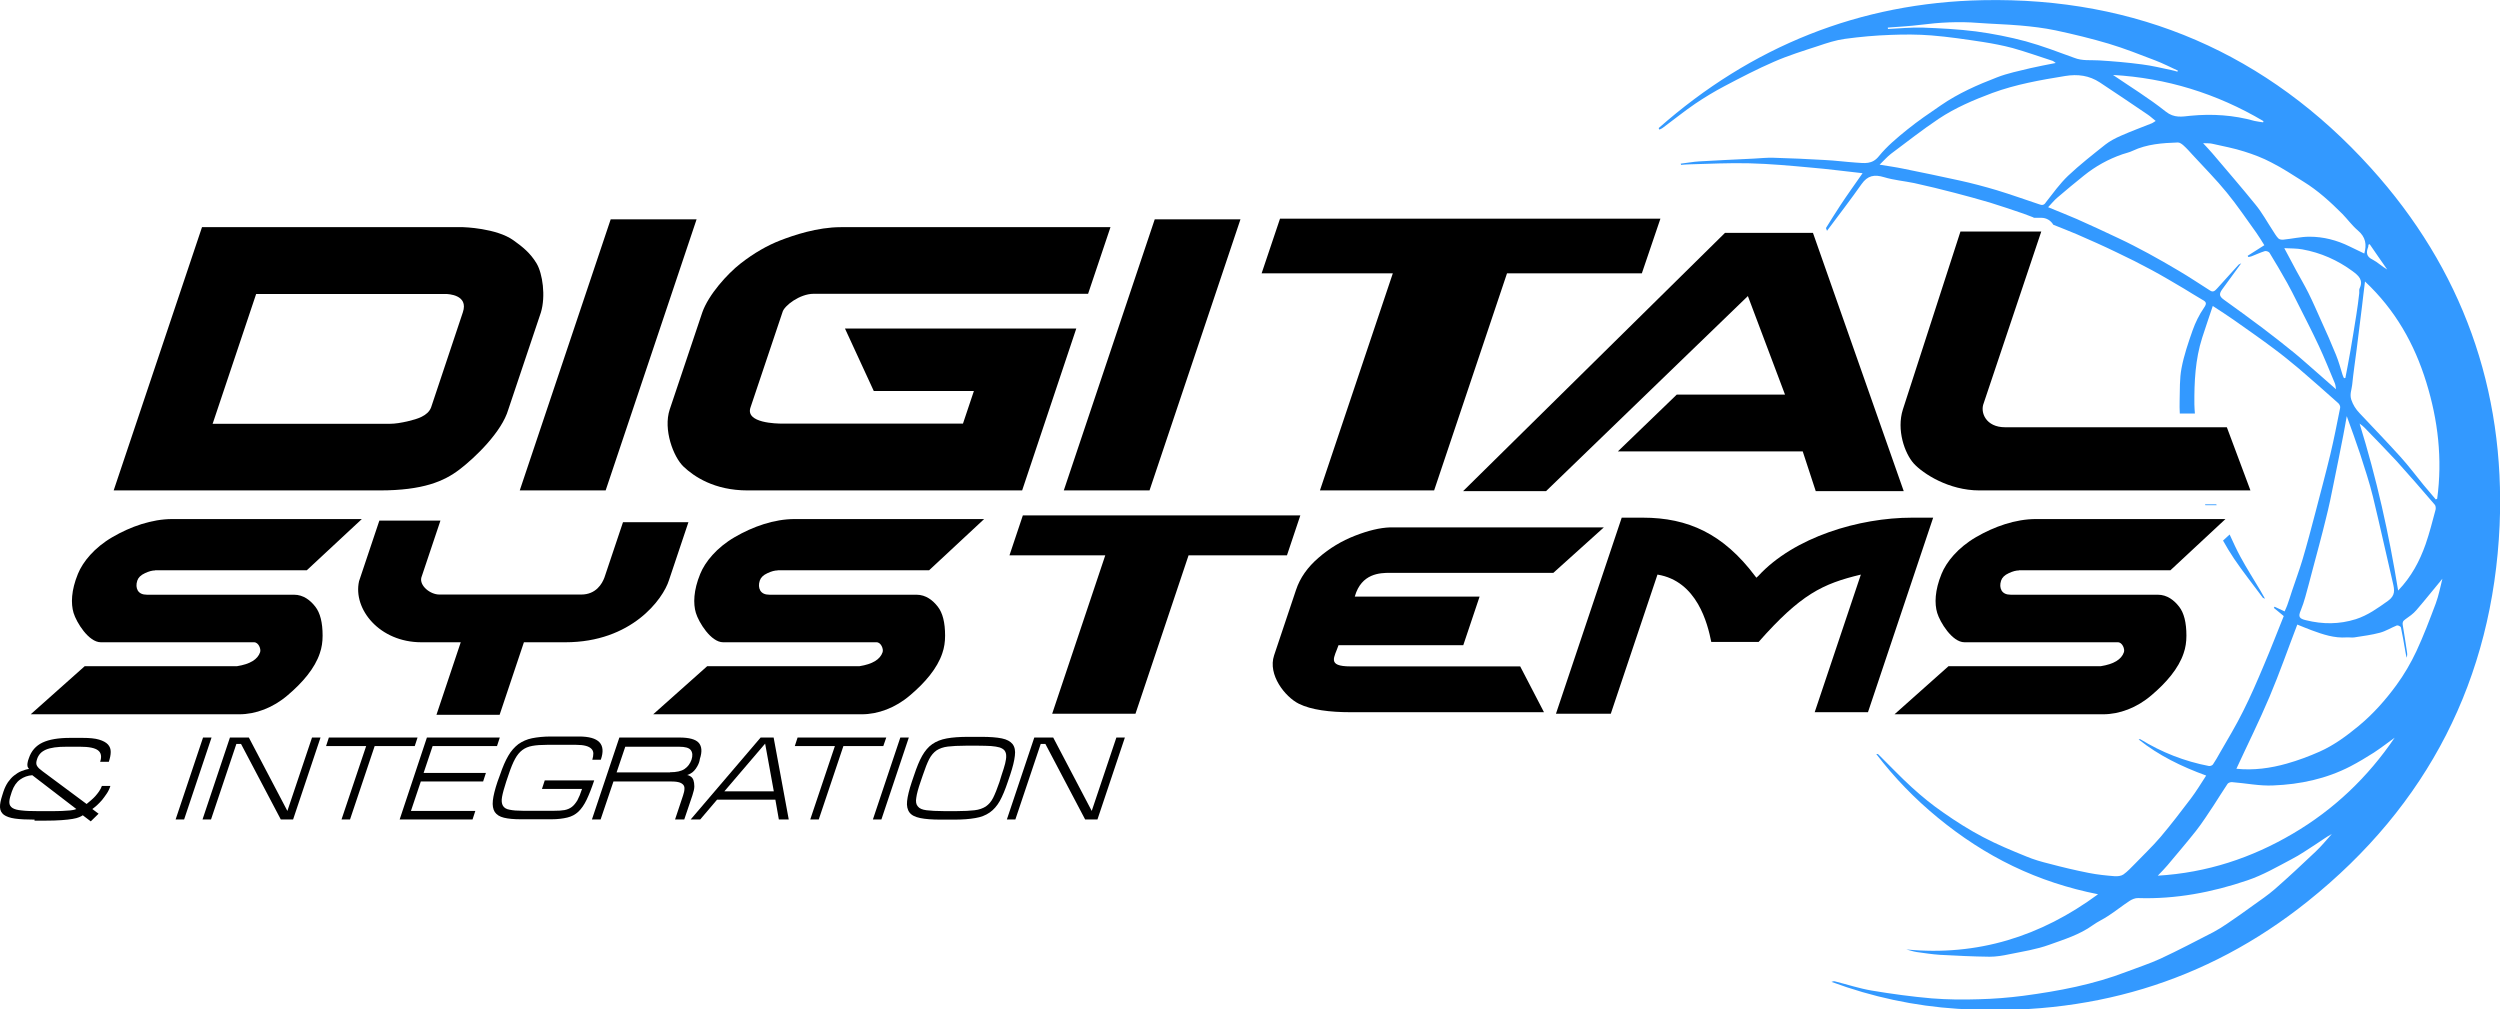 <svg xmlns="http://www.w3.org/2000/svg" xmlns:xlink="http://www.w3.org/1999/xlink" id="Layer_1" x="0px" y="0px" viewBox="0 0 1440.6 581.7" style="enable-background:new 0 0 1440.6 581.7;" xml:space="preserve"><style type="text/css">	.st0{fill:#3399FF;}</style><g>	<path d="M19.9,472.3c-4.7,0-8.4-0.2-11.3-0.6c-2.9-0.4-5-1.2-6.4-2.2c-1.4-1.1-2.1-2.5-2.2-4.3c-0.1-1.8,0.4-4.1,1.3-6.9l0.7-2.2  c0.7-2.1,1.6-3.9,2.6-5.4c1.1-1.5,2.2-2.8,3.5-3.8c1.3-1,2.6-1.9,4.1-2.5c1.5-0.6,3-1.1,4.5-1.3c-0.2-0.3-0.4-0.6-0.6-0.9  c-0.2-0.3-0.3-0.7-0.3-1.1c-0.1-0.4,0-1,0.1-1.6c0.1-0.7,0.3-1.5,0.7-2.5c1.4-4.3,4.1-7.3,7.9-9.1c3.8-1.8,9.1-2.7,15.9-2.7h7.2  c4,0,7.2,0.3,9.5,1c2.3,0.7,4,1.6,5.1,2.8c1.1,1.2,1.6,2.6,1.6,4.3c0,1.7-0.4,3.6-1.1,5.7h-5c1-3,0.6-5.2-1.2-6.6  c-1.8-1.4-5.2-2.1-10.4-2.1h-7.6c-2.8,0-5.1,0.1-7.1,0.4c-2,0.3-3.6,0.7-5,1.3c-1.3,0.6-2.4,1.3-3.2,2.2c-0.8,0.9-1.4,1.9-1.8,3.1  c-0.3,0.9-0.5,1.7-0.5,2.3c0,0.6,0.1,1.2,0.4,1.7c0.3,0.5,0.7,1,1.2,1.5c0.6,0.5,1.3,1,2.1,1.7l25.3,18.8c0.8-0.6,1.6-1.3,2.5-2.1  c0.9-0.7,1.7-1.6,2.5-2.4c0.8-0.9,1.5-1.8,2.2-2.8c0.7-1,1.2-2,1.6-3.1h4.9c-0.5,1.6-1.2,3.1-2.1,4.4c-0.9,1.3-1.8,2.6-2.7,3.7  c-1,1.1-1.9,2.1-2.9,3c-1,0.9-1.9,1.6-2.7,2.2l3.6,2.7l-4.5,4.4l-4.6-3.5c-0.5,0.4-1.2,0.7-2.1,1.1c-0.9,0.4-2.1,0.7-3.8,1  c-1.6,0.3-3.7,0.5-6.3,0.7c-2.6,0.2-5.8,0.3-9.8,0.3H19.9z M6.3,457.8c-0.7,2-1,3.6-0.9,4.9c0.1,1.2,0.7,2.2,1.8,2.9  c1.1,0.7,2.8,1.2,5.2,1.4c2.3,0.3,5.4,0.4,9.2,0.4h6.1c3.4,0,6.1,0,8.1-0.1c2-0.1,3.5-0.2,4.6-0.3c1.1-0.1,1.9-0.3,2.4-0.4  c0.5-0.2,0.9-0.3,1.2-0.4l-25.4-19.5c-2.6,0.2-4.9,1-7,2.5c-2.1,1.5-3.7,3.8-4.8,7L6.3,457.8z"></path>	<path d="M117,425h4.9l-15.8,47.2h-4.9L117,425z"></path>	<path d="M143.4,425l22.2,42.3l14.2-42.3h4.9l-15.8,47.2h-7.1l-22.9-43.5h-2.7l-14.6,43.5h-4.9l15.8-47.2H143.4z"></path>	<path d="M239,429.9h-23.1l-14.2,42.3h-4.9l14.2-42.3h-23.1l1.6-4.9h51.1L239,429.9z"></path>	<path d="M288,425l-1.6,4.9h-37.1l-5.2,15.5h35.9l-1.6,4.9h-35.9l-5.7,17h37.1l-1.6,4.9h-42L246,425H288z"></path>	<path d="M288.2,446.3c1.5-4.4,3-7.9,4.7-10.8c1.6-2.8,3.6-5,5.8-6.7c2.3-1.6,4.9-2.8,7.9-3.4c3-0.6,6.7-1,10.9-1h16.1  c5.8,0,9.7,1.1,11.8,3.3c2.1,2.2,2.4,5.6,0.8,10.1h-4.9c0.4-1.3,0.6-2.5,0.6-3.6c0-1.1-0.4-2-1.1-2.7c-0.7-0.7-1.7-1.3-3.2-1.7  s-3.3-0.6-5.6-0.6h-16.8c-3.4,0-6.2,0.2-8.4,0.6c-2.3,0.4-4.2,1.2-5.8,2.4c-1.6,1.2-3,2.9-4.2,5.1c-1.2,2.2-2.4,5.1-3.6,8.7  l-1.5,4.4c-1.2,3.7-2,6.6-2.4,8.8c-0.4,2.2-0.2,3.9,0.5,5.1c0.7,1.2,2,2,3.9,2.3c1.9,0.4,4.4,0.6,7.6,0.6h18c2.4,0,4.3-0.1,6-0.4  c1.6-0.3,3-0.9,4.2-1.8c1.2-0.9,2.2-2.2,3.2-3.8c0.9-1.7,1.8-3.8,2.7-6.6h-23.1l1.6-4.9h28.5c-1.5,4.5-3,8.3-4.4,11.2  c-1.4,2.9-3,5.2-4.7,6.8c-1.8,1.7-3.9,2.8-6.4,3.4c-2.5,0.6-5.5,1-9.2,1h-17.5c-4.1,0-7.4-0.3-9.8-0.9c-2.5-0.6-4.2-1.7-5.3-3.3  c-1-1.6-1.4-3.8-1.1-6.6c0.3-2.8,1.2-6.4,2.7-10.9L288.2,446.3z"></path>	<path d="M401.9,441.4c-0.6,1.1-1.2,2-1.9,2.7c-0.6,0.7-1.3,1.2-2,1.6c-0.7,0.4-1.3,0.7-2,0.9c0.7,0.1,1.4,0.4,2.1,0.9  c0.7,0.5,1.2,1.2,1.5,2.1c0.3,0.9,0.5,2.1,0.5,3.5c0,1.4-0.4,3.1-1.1,5.2l-4.7,13.9H389l4.6-13.8c0.5-1.5,0.8-2.8,0.8-3.8  c0.1-1-0.2-1.9-0.8-2.5c-0.6-0.6-1.4-1.1-2.7-1.4c-1.2-0.3-2.9-0.4-4.9-0.4h-32.5l-7.4,21.9h-5l15.8-47.2h34.6c5.6,0,9.3,1,11.1,3  c1.8,2,2.1,5.1,0.7,9.3C403.1,439,402.5,440.3,401.9,441.4z M386.1,445c3.7,0,6.5-0.6,8.4-1.9c1.9-1.3,3.2-3.1,4-5.4  c0.7-2.2,0.6-4-0.4-5.4s-3.3-2-6.8-2h-31l-5,14.8H386.1z"></path>	<path d="M445.8,425l8.7,47.2h-5.7l-2-11.4h-33.6l-9.7,11.4h-5.5l40.3-47.2H445.8z M417.4,456h28.5l-5-27.5L417.4,456z"></path>	<path d="M509,429.9H486l-14.2,42.3h-4.9l14.2-42.3H458l1.6-4.9h51.1L509,429.9z"></path>	<path d="M518.8,425h4.9l-15.8,47.2H503L518.8,425z"></path>	<path d="M530.3,471.4c-2.9-0.6-5-1.6-6.2-3.2c-1.2-1.6-1.7-3.8-1.4-6.6c0.3-2.8,1.2-6.5,2.7-11l1.4-4.1c1.5-4.5,3-8.2,4.6-11  c1.6-2.8,3.5-5.1,5.8-6.7c2.3-1.6,5.1-2.7,8.4-3.3c3.3-0.6,7.4-0.9,12.4-0.9h7.5c4.9,0,8.9,0.3,11.8,0.9c2.9,0.6,4.9,1.7,6.2,3.3  c1.2,1.6,1.7,3.8,1.3,6.7c-0.3,2.8-1.2,6.5-2.7,11l-1.4,4.1c-1.5,4.5-3,8.1-4.6,11c-1.6,2.8-3.5,5-5.8,6.6  c-2.3,1.6-5.1,2.7-8.3,3.2c-3.3,0.6-7.4,0.9-12.3,0.9h-7.5C537.1,472.3,533.2,472,530.3,471.4z M577.2,446.5c0.9-2.5,1.5-4.7,2-6.5  c0.4-1.8,0.7-3.3,0.6-4.6c0-1.2-0.4-2.2-1-3c-0.6-0.7-1.6-1.3-2.8-1.7c-1.3-0.4-2.9-0.6-4.9-0.8c-2-0.1-4.4-0.2-7.2-0.2h-7.4  c-4.3,0-7.7,0.2-10.3,0.5c-2.6,0.3-4.8,1.1-6.5,2.2c-1.7,1.2-3.1,2.8-4.3,5.1c-1.1,2.2-2.3,5.2-3.6,9.1l-1.4,4.1  c-1.3,3.8-2.1,6.7-2.4,9c-0.4,2.2-0.1,3.9,0.9,5c0.9,1.2,2.6,1.9,5,2.2c2.4,0.3,5.8,0.5,10,0.5h7.4c4.3,0,7.7-0.2,10.3-0.5  c2.6-0.3,4.8-1.1,6.5-2.2c1.7-1.2,3.1-2.8,4.2-5c1.1-2.2,2.3-5.2,3.6-9L577.2,446.5z"></path>	<path d="M606.9,425l22.2,42.3l14.2-42.3h4.9l-15.8,47.2h-7.1l-22.9-43.5h-2.7l-14.6,43.5h-4.9l15.8-47.2H606.9z"></path></g><g>	<g>		<path d="M311.7,180l-18.8,56c-3.7,12.8-19.1,27.7-28.2,34.6c-8.8,6.7-20.9,12-45.9,12l0,0H65.5l50.9-151.7h44.2h106.3   c0,0,19.2,0.5,29,7.6c5.2,3.7,9.7,7.3,13.3,13.3C312.7,157.7,314.5,170.7,311.7,180L311.7,180z M266.7,180L266.7,180   c3.5-10.2-8.6-10.6-9.9-10.6H147.6l-24.8,74l-0.3,0.8l1.3,0h101c2.7,0,6.3-0.5,10.8-1.6c4.5-1.1,10.9-2.8,12.8-7.8L266.7,180z"></path>	</g>	<g>		<path d="M401.4,126.4L349,282.6h-49.5l52.4-156.2H401.4z"></path>	</g>	<g>		<path d="M639.9,130.9L627,169.3H468.8c-7.9,0-17,6.9-17.9,10.6l0,0l-18.4,54.8c-3.3,9.2,15.4,9.4,18.1,9.4h104.3l6.3-18.8h-57.7   l-16.6-36h133.3L589,282.6H430.8l0,0c-19.3,0-31-8.1-36.9-13.7c-5.9-5.6-11.8-21.4-8-32.9l18.8-56l0,0   c3.6-10.2,14.4-22.2,22.1-28.2c7.7-6,15.4-10.4,22.9-13.3c7.5-2.9,21.2-7.6,34.8-7.6l0,0H639.9z"></path>	</g>	<g>		<path d="M714.8,126.4l-52.4,156.2H613l52.4-156.2H714.8z"></path>	</g>	<g>		<path d="M946.1,157.5h-77.7l-42,125.1h-65.8l42-125.1H727l10.6-31.5h219.2L946.1,157.5z"></path>	</g>	<g>		<path d="M1044.7,134.2L1097,283h-50.7l-7.5-22.9H932.3l33.9-32.7h62.4l-21.4-56.8L890.9,283h-47.8L994,134.2H1044.7z"></path>	</g>	<g>		<path d="M1176.3,133.3l-33.2,99c-2.2,5.4,1.3,13.9,12.3,13.9h127.8l13.6,36.4h-156.2l0,0c-17.7,0-32.5-9.7-37.8-15.5   c-5.3-5.9-10-19.4-6.3-31.1l0,0l33.2-102.6H1176.3z"></path>	</g></g><g>	<g>		<path d="M89.4,328.7c-1.6,0-3.6,0.5-5.9,1.6c-2.4,1.1-3.8,2.5-4.4,4.3c-0.7,2.2-0.6,4.1,0.3,5.7c1,1.6,2.7,2.4,5.3,2.4h84.7   c5.5,0,9.5,3.3,12.3,6.9c2.8,3.6,4.2,9.1,4.2,16.7c0,3.6-0.5,7-1.6,10.1c-2.9,8.8-10.1,17.1-18.5,24.2c-8.5,7.3-18.5,11-27.9,11   H17.7l31.1-27.7h87.7c7.6-1.2,12-3.9,13.4-8.1c0.6-1.8-0.9-5.7-3.5-5.7H58.1c-7.1,0-14.1-11.6-15.7-16.9c-1.6-5.3-1.4-13,2.5-22.5   c2.8-6.9,9.4-15.1,19.9-21.2c10.5-6.1,22.7-10.4,34.5-10.4h109.2l-31.7,29.5H89.4z"></path>	</g>	<g>		<path d="M396.7,300.9l-11.2,33.4l0,0c-3.4,10.9-21.5,35.8-59.7,35.8h-23.9l-14,41.8h-36.4l14-41.8h-22.7   c-24.1,0-39.5-19.1-35.9-35.2l11.7-34.9h35.2l-11,32.8c-1.2,4.6,5,9.8,10.4,9.8h81.7c8.6,0,12.1-6.3,13.4-9.8l10.7-31.9H396.7z"></path>	</g>	<g>		<path d="M741.6,320h-56.7l-30.6,91.3h-48l30.6-91.3h-55.2l7.7-23h159.9L741.6,320z"></path>	</g>	<g>		<path d="M889.7,410.4H778.1c-11.7,0-22.5-1.3-29.7-4.9c-7.8-3.9-18-16.6-14.2-27.9l0,0l12.6-37.6c2.3-7,6.7-13.2,13-18.6   c6.3-5.5,13.3-9.7,21-12.7c7.7-3,14.4-4.6,20.2-4.8h123.2l-29.1,26.2h-94.3c-5.4,0-16.3,0.2-20.1,13.6l0,0.1h71.9l-9.4,28h-71.9   l0,0c-2.3,6.9-7,12.2,6.9,12.2h97.8L889.7,410.4z"></path>	</g>	<g>		<path d="M1114,298.2l-37.6,112.2h-30.7l26.6-79.3l0,0c-22.1,5.3-34.6,11.3-58.9,38.8l0,0h-27.3l0,0c-2.1-10.6-8.2-35.1-31-38.8   l0,0l-26.9,80.2h-31.6l37.9-113h12.2c26,0,46.4,9.3,64.7,33.7l0.7,0.9l1.1-1c20.7-22.5,58.3-33.6,88.5-33.6H1114z"></path>	</g></g><g>	<path d="M448.1,328.7c-1.6,0-3.6,0.5-5.9,1.6c-2.4,1.1-3.8,2.5-4.4,4.3c-0.7,2.2-0.6,4.1,0.3,5.7c1,1.6,2.7,2.4,5.3,2.4h84.7  c5.5,0,9.5,3.3,12.3,6.9c2.8,3.6,4.2,9.1,4.2,16.7c0,3.6-0.5,7-1.6,10.1c-2.9,8.8-10.1,17.1-18.5,24.2c-8.5,7.3-18.5,11-27.9,11  H376.4l31.1-27.7h87.7c7.6-1.2,12-3.9,13.4-8.1c0.6-1.8-0.9-5.7-3.5-5.7h-88.4c-7.1,0-14.1-11.6-15.7-16.9  c-1.6-5.3-1.4-13,2.5-22.5c2.8-6.9,9.4-15.1,19.9-21.2c10.5-6.1,22.7-10.4,34.5-10.4h109.2l-31.7,29.5H448.1z"></path></g><g>	<path d="M1163.4,328.7c-1.6,0-3.6,0.5-5.9,1.6c-2.4,1.1-3.8,2.5-4.4,4.3c-0.7,2.2-0.6,4.1,0.3,5.7c1,1.6,2.7,2.4,5.3,2.4h84.7  c5.5,0,9.5,3.3,12.3,6.9c2.8,3.6,4.2,9.1,4.2,16.7c0,3.6-0.5,7-1.6,10.1c-2.9,8.8-10.1,17.1-18.5,24.2c-8.5,7.3-18.5,11-27.9,11  h-120.2l31.1-27.7h87.7c7.6-1.2,12-3.9,13.4-8.1c0.6-1.8-0.9-5.7-3.5-5.7h-88.4c-7.1,0-14.1-11.6-15.7-16.9  c-1.6-5.3-1.4-13,2.5-22.5c2.8-6.9,9.4-15.1,19.9-21.2c10.5-6.1,22.7-10.4,34.5-10.4h109.2l-31.7,29.5H1163.4z"></path></g><g>	<path class="st0" d="M1287.4,322c5.2,7.7,11,14.9,16.5,22.4c0.1,0.2,0.5,0.2,1.3,0.6c-1.1-1.9-1.9-3.4-2.8-4.9  c-3.8-6.4-7.9-12.8-11.4-19.3c-2.3-4.2-4.2-8.5-6.2-12.8l-3.8,3.5C1283,315.1,1285.1,318.6,1287.4,322z"></path>	<path class="st0" d="M1366.2,96.8c-59.5-65.9-134.9-98.5-223.6-96.7c-70.9,1.4-133.4,26.6-186.8,73.7c0.1,0.3,0.2,0.6,0.4,0.9  c0.8-0.4,1.6-0.7,2.3-1.3c6.1-4.5,12-9.3,18.3-13.6c5.5-3.7,11.1-7.1,17-10.2c9.3-4.9,18.7-9.8,28.4-14c8.2-3.6,16.9-6.3,25.5-9.1  c5-1.7,10.2-3.4,15.4-4.1c8.8-1.2,17.7-2,26.6-2.3c7.7-0.3,15.4-0.3,23.1,0.3c10,0.8,20,2.3,29.9,3.8c5.7,0.9,11.5,2,17.1,3.5  c7.8,2.2,15.4,4.9,23.1,7.4c0.5,0.2,1,0.7,1.7,1.2c-5.1,1-9.9,1.9-14.7,3c-6.5,1.6-13.1,2.9-19.2,5.3c-11.2,4.3-22.3,9.2-32.3,16.1  c-6.6,4.5-13.2,9-19.4,14c-5.8,4.7-11.7,9.6-16.3,15.3c-3.9,4.9-8.4,4-13.1,3.7c-6-0.4-12-1.2-18-1.5c-9.9-0.6-19.9-1-29.8-1.3  c-3.8-0.1-7.5,0.3-11.3,0.5c-10.5,0.5-21,1-31.4,1.6c-3.5,0.2-7,0.9-10.6,1.3c0.1,0.2,0.1,0.4,0.2,0.7c1.6-0.1,3.2-0.3,4.7-0.3  c11.6-0.3,23.1-0.9,34.7-0.6c11.9,0.3,23.9,1.4,35.8,2.5c9.6,0.8,19.2,2.1,29.4,3.2c-4.5,6.5-8.8,12.4-12.8,18.5  c-2.8,4.3-5.6,8.7-8.3,13.1c0,0.1,0.1,0.2,0.1,0.3l0.5,1.3c0.2-0.3,0.4-0.5,0.6-0.8c6.5-8.7,13.1-17.3,19.3-26.1  c3.5-5,7.4-5.7,13-4c5.6,1.7,11.6,2.2,17.4,3.4c7.8,1.7,15.5,3.6,23.2,5.6c6.8,1.8,13.6,3.6,20.3,5.6c6.5,2,12.9,4.2,19.4,6.4  c1.8,0.6,3.5,1.4,5.3,2c0.3,0.1,0.5,0.2,0.7,0.4h4.3h0c3,0,5.5,1.6,6.9,4c4.5,1.8,9.1,3.6,13.6,5.5c7.8,3.4,15.5,6.8,23.1,10.5  c6.8,3.2,13.5,6.6,20,10.1c6.3,3.4,12.5,7.1,18.6,10.7c3.5,2.1,6.9,4.3,10.4,6.3c2.4,1.3,3,2.1,1.1,4.8c-2.7,3.9-4.9,8.4-6.5,12.9  c-2.5,7.1-5,14.4-6.4,21.8c-1.2,6.2-0.9,12.6-1.1,18.9c-0.1,2.5,0,4.9,0.1,7.3h8.7c-0.1-1.8-0.3-3.5-0.3-5.3  c-0.1-12.9,0.5-25.9,4.5-38.4c1.9-6,4-11.9,6.1-18.3c4.4,2.9,8.2,5.3,11.9,7.9c7.8,5.5,15.7,11,23.3,16.7  c4.9,3.6,9.6,7.5,14.3,11.4c7.7,6.6,15.3,13.3,22.8,20c0.7,0.6,1.3,1.9,1.1,2.7c-1.8,8.9-3.5,17.8-5.6,26.6  c-2.7,11.2-5.7,22.3-8.6,33.5c-2.4,9.2-4.8,18.3-7.5,27.4c-1.8,6-4,11.9-6,17.9c-0.9,2.8-1.8,5.6-2.8,8.4c-0.4,1.1-0.9,2.1-1.5,3.5  c-2.1-1-3.9-1.8-5.8-2.7c-0.1,0.2-0.3,0.5-0.4,0.7c1.8,1.4,3.5,2.9,5.7,4.7c-3.8,9.4-7.4,18.8-11.4,28.2c-3.8,9-7.6,17.9-12,26.6  c-4.1,8.3-8.9,16.2-13.5,24.2c-1.2,2.2-2.5,4.4-3.9,6.5c-0.4,0.6-1.6,1-2.3,0.9c-14.1-2.7-27.3-7.9-39.5-15.4  c-0.2-0.1-0.6-0.1-1,0.1c11.5,9.2,24.6,15.6,38.9,20.8c-3,4.6-5.7,9.1-8.8,13.2c-5.7,7.5-11.4,15-17.5,22.2  c-4.7,5.5-9.9,10.4-14.9,15.6c-2.1,2.1-4.1,4.3-6.5,6c-1.3,0.9-3.4,1.1-5,1c-5-0.4-10-0.9-15-1.9c-7.6-1.5-15.2-3.3-22.7-5.3  c-4.5-1.1-9-2.4-13.3-4.2c-8.4-3.4-16.8-6.9-24.8-11.1c-8-4.2-15.6-9-23-14.2c-6.4-4.4-12.4-9.3-18.1-14.5  c-6.7-6.1-12.9-12.7-19.3-19c-0.2-0.2-0.6-0.3-1.2-0.2c10.4,13.6,22.2,25.8,35.5,36.7c13.4,11,27.7,20.4,43.3,27.9  c15.6,7.5,31.9,12.8,49,16.2c-33,24.3-69.4,35.8-110.5,31.8c2,0.5,4,1.2,6,1.5c4.4,0.6,8.8,1.3,13.3,1.6c9.6,0.5,19.1,1,28.7,1.1  c3.7,0,7.5-0.6,11.2-1.4c7.8-1.6,15.8-2.8,23.2-5.5c8.6-3.1,17.5-5.8,25.1-11.3c2.9-2.1,6.2-3.5,9.1-5.5c4.1-2.7,8-5.8,12.1-8.5  c1.4-0.9,3.3-1.7,4.9-1.6c21.6,0.7,42.6-3.3,62.9-10.2c8.9-3,17.2-7.8,25.5-12.2c4.9-2.5,9.4-5.7,14.1-8.7c3-1.9,5.8-4.1,9.1-5.8  c-3.1,3.4-6,7-9.3,10.1c-7.7,7.3-15.5,14.6-23.5,21.6c-4,3.5-8.5,6.5-12.8,9.6c-4.8,3.5-9.6,6.9-14.5,10.2c-2.6,1.8-5.3,3.5-8.1,5  c-10.1,5.2-20.2,10.5-30.5,15.3c-6.3,2.9-12.9,5-19.4,7.5c-19.2,7.4-39.3,11.2-59.6,13.9c-8.5,1.1-17.2,1.8-25.8,2  c-9,0.3-18,0.2-27-0.5c-11.6-1-23.2-2.6-34.6-4.5c-7.1-1.2-14.1-3.5-21.2-5.3c-0.6-0.2-1.3,0-2,0.3c23.5,8.7,47.8,13.9,72.6,15.5  c75,4.8,143.1-14.9,201.8-61.9c69.2-55.3,106.6-128.2,110.6-216.7C1443.7,224.3,1418.7,154.9,1366.2,96.8z M1404.4,287.4  c-0.3,0.1-0.5,0.2-0.8,0.4c-2.4-2.8-4.8-5.6-7.1-8.4c-4.4-5.4-8.6-11-13.3-16.2c-7.7-8.5-15.7-16.8-23.6-25.2  c-2.1-2.2-3.7-4.7-4.7-7.7c-1-3.1,0.2-5.7,0.5-8.4c0.7-6.9,1.7-13.7,2.6-20.6c1-8,2-16,3-24.1c0.6-4.8,1.1-9.7,1.8-15  c17.5,16.4,28.5,36,35.3,58C1404.9,242.1,1407.5,264.5,1404.4,287.4z M1403.5,293.6c-1.8,6.7-3.5,13.5-5.8,20.1  c-3.4,9.6-8.1,18.6-15.8,26.6c-5.3-32.8-12.4-64.5-22.2-96.2c1.3,1,2.2,1.6,2.8,2.3c6.2,6.4,12.5,12.8,18.6,19.4  c7.4,8.2,14.6,16.5,21.8,24.9C1403.5,291.2,1403.7,292.7,1403.5,293.6z M1364.6,142.4c0.2-0.4,0.1-1,0.2-1.4  c0.2-0.1,0.5-0.2,0.7-0.3c3.4,4.9,6.7,9.8,10.1,14.6c-3-1.7-5.5-4.2-8.4-5.7C1363.6,147.9,1363.4,145.6,1364.6,142.4z   M1327.4,104.7c8.3,5.1,15.5,11.7,22.4,18.6c3,3.1,5.6,6.7,8.9,9.5c4.5,3.8,5.2,8.1,3.7,13.3c-2.9-1.4-5.7-2.7-8.5-4.1  c-7.3-3.6-15-5.6-23.1-5.6c-5,0-10,1.2-15.1,1.7c-0.9,0.1-2.2-0.1-2.8-0.7c-1.3-1.3-2.2-3-3.2-4.5c-3.3-5-6.2-10.4-10-15  c-8.1-10-16.6-19.8-24.9-29.6c-1.5-1.8-3.2-3.5-5.3-5.8c2.5,0.1,4.1,0,5.6,0.4c6.1,1.4,12.2,2.5,18.1,4.4  c5.4,1.7,10.7,3.7,15.6,6.3C1315.2,96.8,1321.3,100.9,1327.4,104.7z M1304.1,70.5c-1.6-0.3-3.3-0.4-4.9-0.8  c-12.1-3.4-24.4-4.2-36.9-3c-4.9,0.5-9.4,1.5-14.3-2.4c-9.8-7.8-20.6-14.4-30.4-21.1c30.5,1.7,59.7,10.6,86.7,26.6  C1304.3,70,1304.2,70.3,1304.1,70.5z M1167.3,23.8c-9.4-2.5-19-4.4-28.7-5.7c-10.2-1.3-20.5-1.8-30.7-2.2c-6.6-0.2-13.3,0.5-20,0.8  c0-0.3,0-0.5-0.1-0.8c6.3-0.5,12.6-0.8,18.9-1.6c11-1.4,22.1-2,33.2-1.1c8.1,0.6,16.2,0.8,24.3,1.5c6.8,0.6,13.6,1.4,20.3,2.8  c10.3,2.2,20.6,4.7,30.7,7.7c9,2.7,17.8,6.2,26.7,9.6c4.5,1.7,8.7,3.9,13.1,5.9c-0.1,0.2-0.2,0.4-0.3,0.6c-1.1-0.3-2.2-0.7-3.4-0.9  c-5.7-1.2-11.4-2.6-17.1-3.3c-8.2-1.1-16.5-1.8-24.7-2.3c-4.8-0.3-9.6,0.4-14.3-1.5C1185.9,29.9,1176.7,26.4,1167.3,23.8z   M1175,117.7c-8.1-2.7-16.2-5.6-24.4-8.1c-7.1-2.1-14.2-4-21.5-5.6c-10.8-2.4-21.6-4.6-32.4-6.8c-4.3-0.9-8.7-1.5-13.6-2.3  c2.5-2.4,4.4-4.6,6.6-6.3c9.1-6.8,18-13.8,27.4-20.1c9.6-6.4,20.2-10.9,30.9-14.9c13.6-5,27.8-7.5,42-9.8c7.3-1.2,13.9-0.3,20,3.7  c9.3,6.2,18.5,12.3,27.7,18.6c1.5,1,2.8,2.3,4.5,3.6c-1,0.6-1.5,1-2.1,1.3c-6,2.4-12,4.6-17.9,7.2c-3.2,1.4-6.3,3-9,5.1  c-7.3,5.8-14.7,11.6-21.5,18c-4.8,4.6-8.7,10.1-12.8,15.3C1177.8,118.4,1176.6,118.3,1175,117.7z M1334.5,214.1  c-4.2-3.6-8.2-7.3-12.5-10.8c-5.9-4.8-12-9.6-18.1-14.2c-7.4-5.6-14.9-11-22.4-16.4c-2.6-1.9-2.9-3.2-1.1-5.8  c3.6-4.9,7.2-9.9,11.1-15.2c-0.8,0.4-1.2,0.6-1.5,0.8c-4.1,4.5-8.2,9-12.3,13.6c-1.2,1.3-2.3,2.6-4.2,1.3  c-6-3.8-11.8-7.7-17.9-11.3c-5.8-3.5-11.7-6.8-17.7-10.1c-5.6-3-11.3-6-17.1-8.7c-8-3.8-16-7.5-24.1-11.1  c-5.3-2.3-10.7-4.4-16.5-6.8c2-2.1,3.5-4,5.4-5.6c5-4.3,10.1-8.5,15.2-12.6c6.7-5.4,14.1-9.5,22.2-12.3c2-0.7,4.1-1.1,5.9-2  c8.3-3.9,17.2-4.5,26.1-4.8c1.1,0,2.3,0.9,3.2,1.7c1.9,1.7,3.6,3.6,5.3,5.5c6.6,7.2,13.5,14.1,19.6,21.6c6.1,7.4,11.4,15.4,17,23.1  c1.7,2.4,3.2,4.9,4.7,7.3c-3.5,2.2-6.6,4.2-9.6,6.1c0.1,0.2,0.2,0.5,0.4,0.7c0.6-0.1,1.3-0.2,1.8-0.4c2.6-1,5.1-2.2,7.7-3  c0.7-0.2,2.3,0.3,2.7,1c3.5,5.7,6.9,11.5,10.2,17.4c1.9,3.4,3.6,6.8,5.3,10.2c4.3,8.6,8.8,17.2,12.9,26c3.3,7.1,6.2,14.3,9.2,21.5  c0.4,1,0.5,2.1,0.7,3.5C1342.1,220.8,1338.3,217.5,1334.5,214.1z M1346.1,204.5c-2.7-6.7-5.6-13.2-8.6-19.8  c-2.4-5.3-4.7-10.7-7.3-15.9c-2.1-4.2-4.5-8.3-6.8-12.5c-2.3-4.2-4.5-8.5-7.1-13.3c3.8,0.2,7.2,0.1,10.4,0.7  c10.6,1.9,20.3,6.2,29,12.6c3.5,2.6,6.3,5.1,4,9.9c-0.4,0.8-0.1,1.8-0.2,2.7c-0.5,4.2-1,8.4-1.7,12.6c-1.1,6.9-2.2,13.8-3.4,20.7  c-0.9,5.2-1.9,10.4-2.9,15.6c-0.3,0-0.6,0.1-0.8,0.1c-0.3-0.6-0.6-1.2-0.8-1.8C1348.7,212.1,1347.6,208.2,1346.1,204.5z   M1325.8,351.7c1-2.5,1.9-5.1,2.6-7.7c1.4-5.1,2.8-10.2,4.1-15.3c2.6-9.8,5.3-19.6,7.7-29.5c1.8-7.1,3.3-14.2,4.7-21.4  c1.9-9,3.6-18,5.4-27c0.7-3.4,1.2-6.8,2-11c2.8,7.8,5.4,14.8,7.7,21.8c2.6,8.2,5.4,16.4,7.4,24.7c4,16.5,7.6,33.1,11.5,49.7  c0.9,3.9,1.5,7.1-2.8,10.2c-5.9,4.2-11.7,8.4-18.6,10.6c-9.5,3-19,3-28.7,0.6C1324.9,356.5,1324.2,355.4,1325.8,351.7z   M1321.2,480.4c-23.8,14-49.4,22.5-77.8,24.2c2.3-2.4,4-4.1,5.6-6c5.5-6.6,11.1-13.1,16.4-19.8c3.7-4.7,6.9-9.8,10.2-14.7  c2.7-4.1,5.2-8.3,8-12.4c0.4-0.6,1.7-1.1,2.6-1c7.9,0.6,15.9,2.3,23.8,1.9c15.4-0.6,30.5-3.8,44.4-11c4.6-2.4,9.1-5.1,13.5-7.9  c4.1-2.7,8-5.7,12-8.6C1364.4,447.9,1344.9,466.5,1321.2,480.4z M1403.6,347.7c-3.5,9.3-7,18.6-11.2,27.6  c-3.2,6.8-7.1,13.5-11.5,19.5c-6.3,8.6-13.3,16.5-21.6,23.4c-7,5.8-14.3,11.2-22.6,14.9c-6.1,2.7-12.5,5.1-18.9,6.9  c-9.5,2.7-19.2,4-29.1,3c6.4-13.9,13.2-27.5,19.1-41.5c5.8-13.7,10.7-27.8,16-41.6c2.8,1.1,5.5,2.3,8.3,3.3  c6.5,2.4,13,4.6,20.1,4.1c1.5-0.1,3,0.2,4.4,0c5-0.8,10-1.4,14.8-2.7c3.4-0.9,6.5-2.9,9.8-4.2c0.6-0.2,2.2,0.6,2.3,1.1  c1,4.5,1.7,9,2.5,13.5c0.2,1.3,0.5,2.7,0.8,4c0.4-1.2,0.4-2.2,0.2-3.3c-0.8-5.1-1.5-10.2-2.4-15.3c-0.3-1.5-0.1-2.5,1.4-3.5  c2.3-1.6,4.6-3.2,6.4-5.3c5.1-5.9,10-12.1,15-18.1C1406.2,338.2,1405.3,343.1,1403.6,347.7z"></path>	<path class="st0" d="M1277.3,291.1c-0.1-0.2-0.1-0.3-0.2-0.5h-6.5c0.1,0.2,0.2,0.3,0.2,0.5H1277.3z"></path></g></svg>